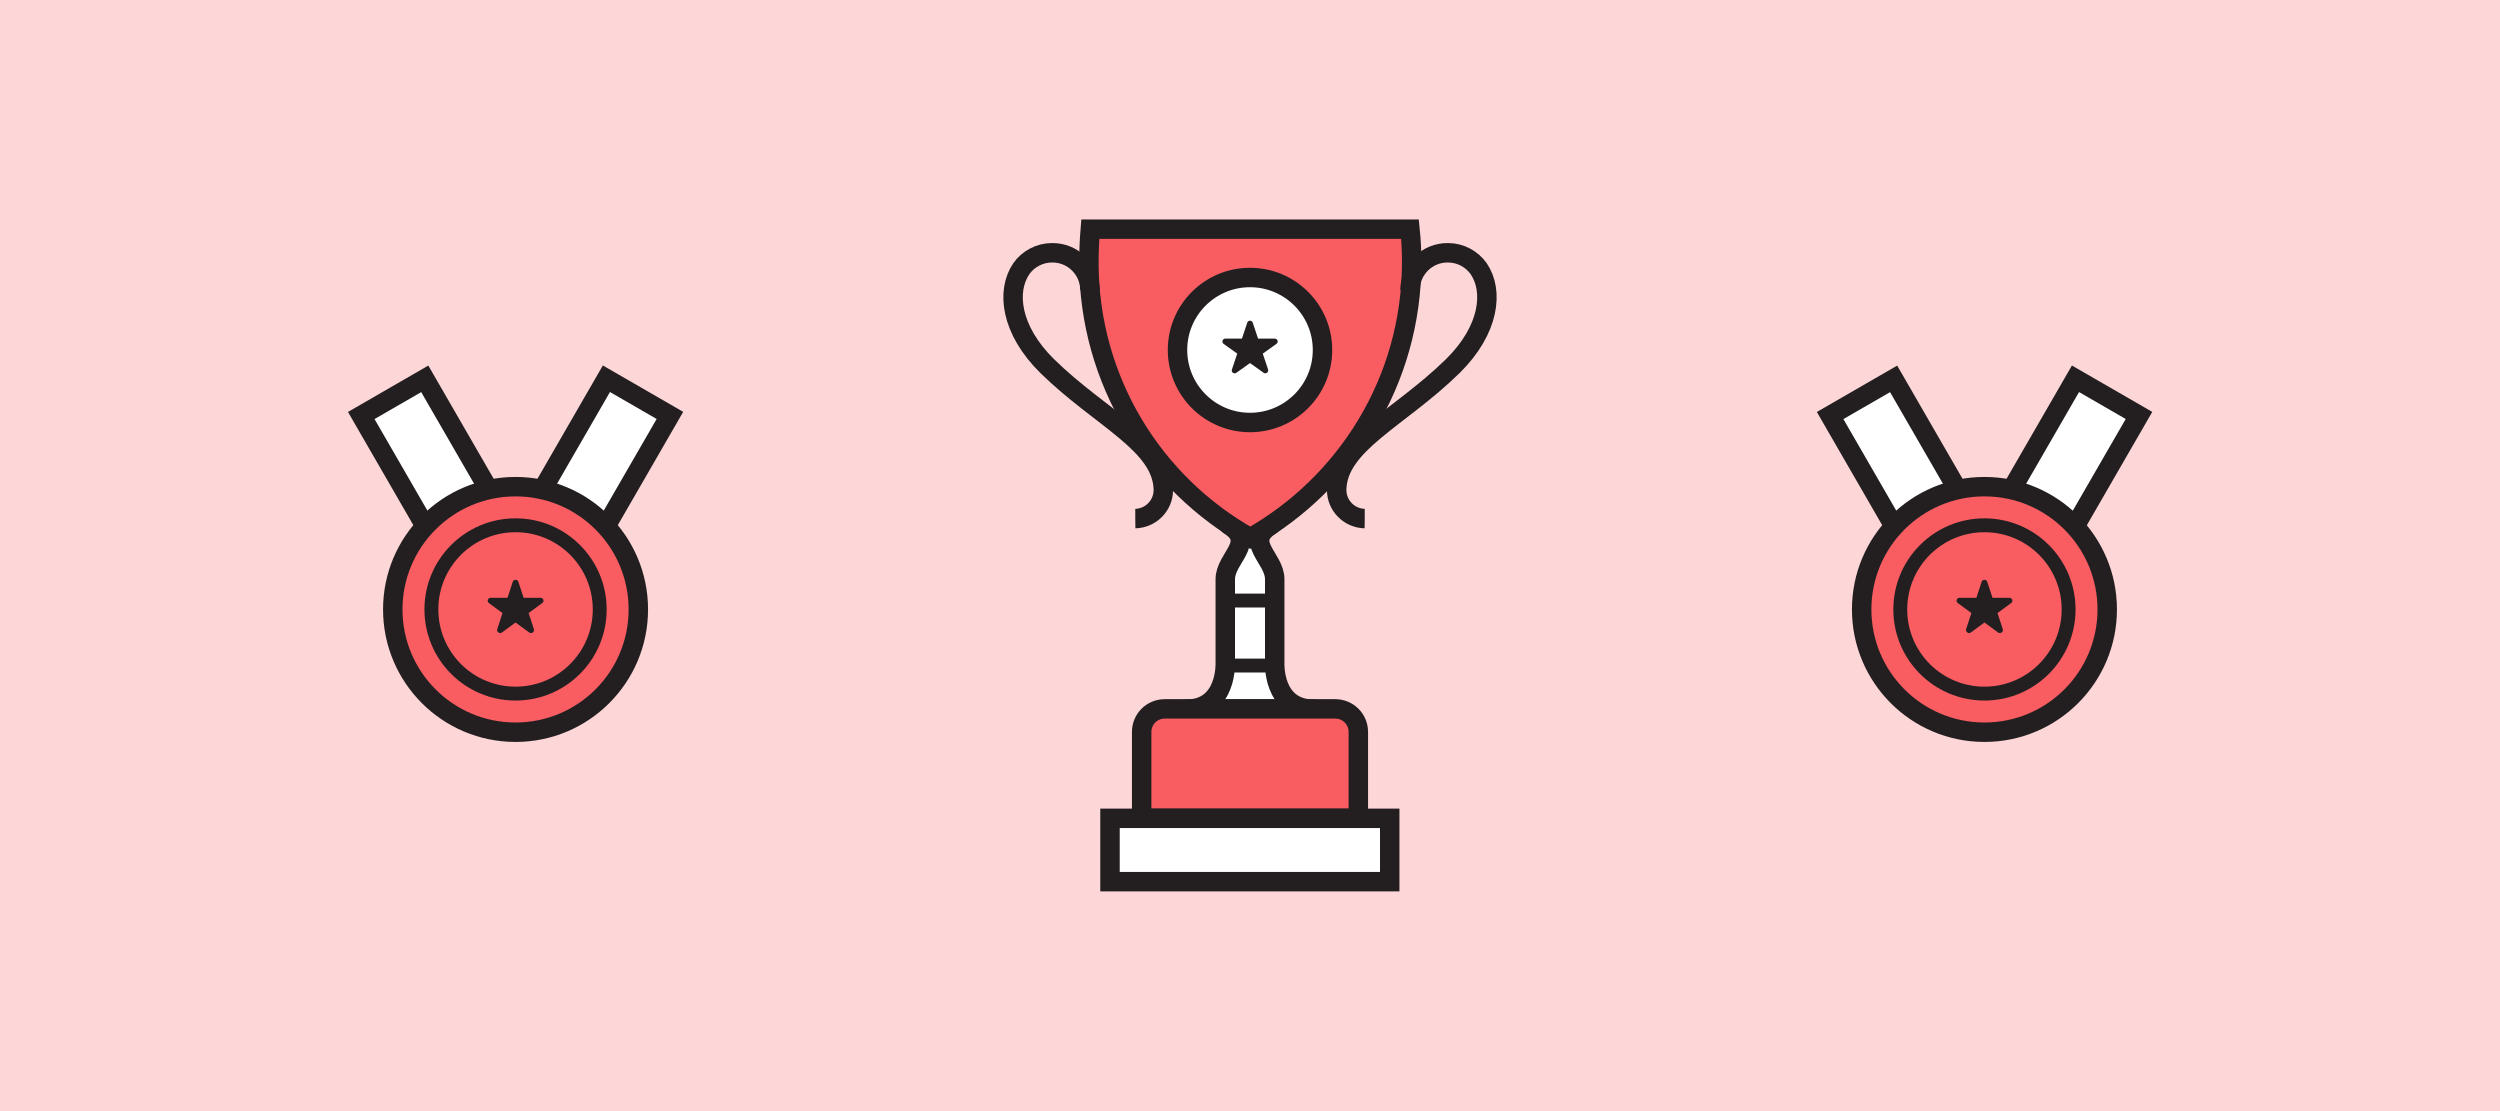 <svg version="1.1" xmlns="http://www.w3.org/2000/svg" xmlns:xlink="http://www.w3.org/1999/xlink" x="0px" y="0px"
	 viewBox="0 0 900 400" width="900px" height="400px" enable-background="new 0 0 900 400" xml:space="preserve">
<g id="Background">
	<rect fill="#FDD6D8" width="900" height="400"/>
</g>
<g id="Design">
	<g>

			<path fill="#FFFFFF" stroke="#231F20" stroke-width="7" stroke-linecap="round" stroke-linejoin="round" stroke-miterlimit="10" d="
			M472.9,255.3c-14.9,0-14-16.8-14-16.8s0-22.3,0-30s-11.3-13.2-1.3-19.5h-15.2c10,6.3-1.3,11.8-1.3,19.5s0,30,0,30
			s0.8,16.8-14,16.8H472.9z"/>
		<g>
			<path fill="#F95D62" stroke="#231F20" stroke-width="7" stroke-miterlimit="10" d="M392.5,82.5c-0.3,3.6-0.5,8.3-0.5,12
				c0,42.6,23.4,79.7,58.1,99.1c34.6-19.5,58.1-56.6,58.1-99.1c0-4.1-0.2-8.1-0.6-12H392.5z"/>
		</g>
		<path fill="#F95D62" stroke="#231F20" stroke-width="7" stroke-miterlimit="10" d="M489,294.6H411v-31.1c0-4.6,3.7-8.3,8.3-8.3
			h61.4c4.6,0,8.3,3.7,8.3,8.3V294.6z"/>

			<rect x="399.6" y="294.6" fill="#FFFFFF" stroke="#231F20" stroke-width="7" stroke-miterlimit="10" width="100.7" height="22.8"/>
		<line fill="none" stroke="#231F20" stroke-width="5" stroke-miterlimit="10" x1="441.1" y1="216.2" x2="458.9" y2="216.2"/>
		<line fill="none" stroke="#231F20" stroke-width="5" stroke-miterlimit="10" x1="441.1" y1="239.6" x2="458.9" y2="239.6"/>
		<path fill="none" stroke="#231F20" stroke-width="7" stroke-miterlimit="10" d="M408.6,186.7c5.7-0.1,10.2-4.7,10.2-10.3
			c-0.2-16.6-22.4-25.6-41.8-44.6c-13.3-13.1-14.8-27.1-9.3-35.1c2.4-3.4,6.5-5.7,11-5.7c7.5-0.1,13.6,5.9,13.7,13.4"/>
		<rect x="382.8" y="170.7" fill="#FDD6D8" width="25.9" height="34.1"/>
		<path fill="none" stroke="#231F20" stroke-width="7" stroke-miterlimit="10" d="M491.4,186.7c-5.7-0.1-10.2-4.7-10.2-10.3
			c0.2-16.6,22.4-25.6,41.8-44.6c13.3-13.1,14.8-27.1,9.3-35.1c-2.4-3.4-6.5-5.7-11-5.7c-7.5-0.1-13.6,5.9-13.7,13.4"/>

			<rect x="491.3" y="170.7" transform="matrix(-1 -4.509694e-11 4.509694e-11 -1 1008.506 375.476)" fill="#FDD6D8" width="25.9" height="34.1"/>
		<circle fill="#FFFFFF" stroke="#231F20" stroke-width="7" stroke-miterlimit="10" cx="450" cy="126" r="26.1"/>
		<path fill="#231F20" d="M451,116.2l1.9,5.7h6c1,0,1.5,1.3,0.6,1.9l-4.9,3.5l1.9,5.7c0.3,1-0.8,1.8-1.6,1.2l-4.9-3.5l-4.9,3.5
			c-0.8,0.6-2-0.2-1.6-1.2l1.9-5.7l-4.9-3.5c-0.8-0.6-0.4-1.9,0.6-1.9h6l1.9-5.7C449.3,115.2,450.7,115.2,451,116.2z"/>
	</g>
	<g>

			<rect x="150.3" y="137.1" transform="matrix(0.866 -0.5 0.5 0.866 -68.658 106.003)" fill="#FFFFFF" stroke="#231F20" stroke-width="7" stroke-miterlimit="10" width="26.4" height="88.1"/>

			<rect x="194.5" y="137.1" transform="matrix(-0.866 -0.5 0.5 -0.866 297.011 441.821)" fill="#FFFFFF" stroke="#231F20" stroke-width="7" stroke-miterlimit="10" width="26.4" height="88.1"/>
		<circle fill="#F95D62" stroke="#231F20" stroke-width="7" stroke-miterlimit="10" cx="185.6" cy="219.4" r="44.2"/>
		<circle fill="none" stroke="#231F20" stroke-width="5" stroke-miterlimit="10" cx="185.6" cy="219.4" r="30.3"/>
		<path fill="#231F20" d="M186.6,209.4l1.9,5.8h6.1c1,0,1.5,1.3,0.6,1.9l-4.9,3.6l1.9,5.8c0.3,1-0.8,1.8-1.7,1.2l-4.9-3.6l-4.9,3.6
			c-0.8,0.6-2-0.2-1.7-1.2l1.9-5.8l-4.9-3.6c-0.8-0.6-0.4-1.9,0.6-1.9h6.1l1.9-5.8C184.9,208.5,186.3,208.5,186.6,209.4z"/>
	</g>
	<g>

			<rect x="679.1" y="137.1" transform="matrix(0.866 -0.5 0.5 0.866 2.191 370.416)" fill="#FFFFFF" stroke="#231F20" stroke-width="7" stroke-miterlimit="10" width="26.4" height="88.1"/>

			<rect x="723.3" y="137.1" transform="matrix(-0.866 -0.5 0.5 -0.866 1283.816 706.235)" fill="#FFFFFF" stroke="#231F20" stroke-width="7" stroke-miterlimit="10" width="26.4" height="88.1"/>
		<circle fill="#F95D62" stroke="#231F20" stroke-width="7" stroke-miterlimit="10" cx="714.4" cy="219.4" r="44.2"/>
		<circle fill="none" stroke="#231F20" stroke-width="5" stroke-miterlimit="10" cx="714.4" cy="219.4" r="30.3"/>
		<path fill="#231F20" d="M715.4,209.4l1.9,5.8h6.1c1,0,1.5,1.3,0.6,1.9l-4.9,3.6l1.9,5.8c0.3,1-0.8,1.8-1.7,1.2l-4.9-3.6l-4.9,3.6
			c-0.8,0.6-2-0.2-1.7-1.2l1.9-5.8l-4.9-3.6c-0.8-0.6-0.4-1.9,0.6-1.9h6.1l1.9-5.8C713.7,208.5,715.1,208.5,715.4,209.4z"/>
	</g>
</g>
</svg>
